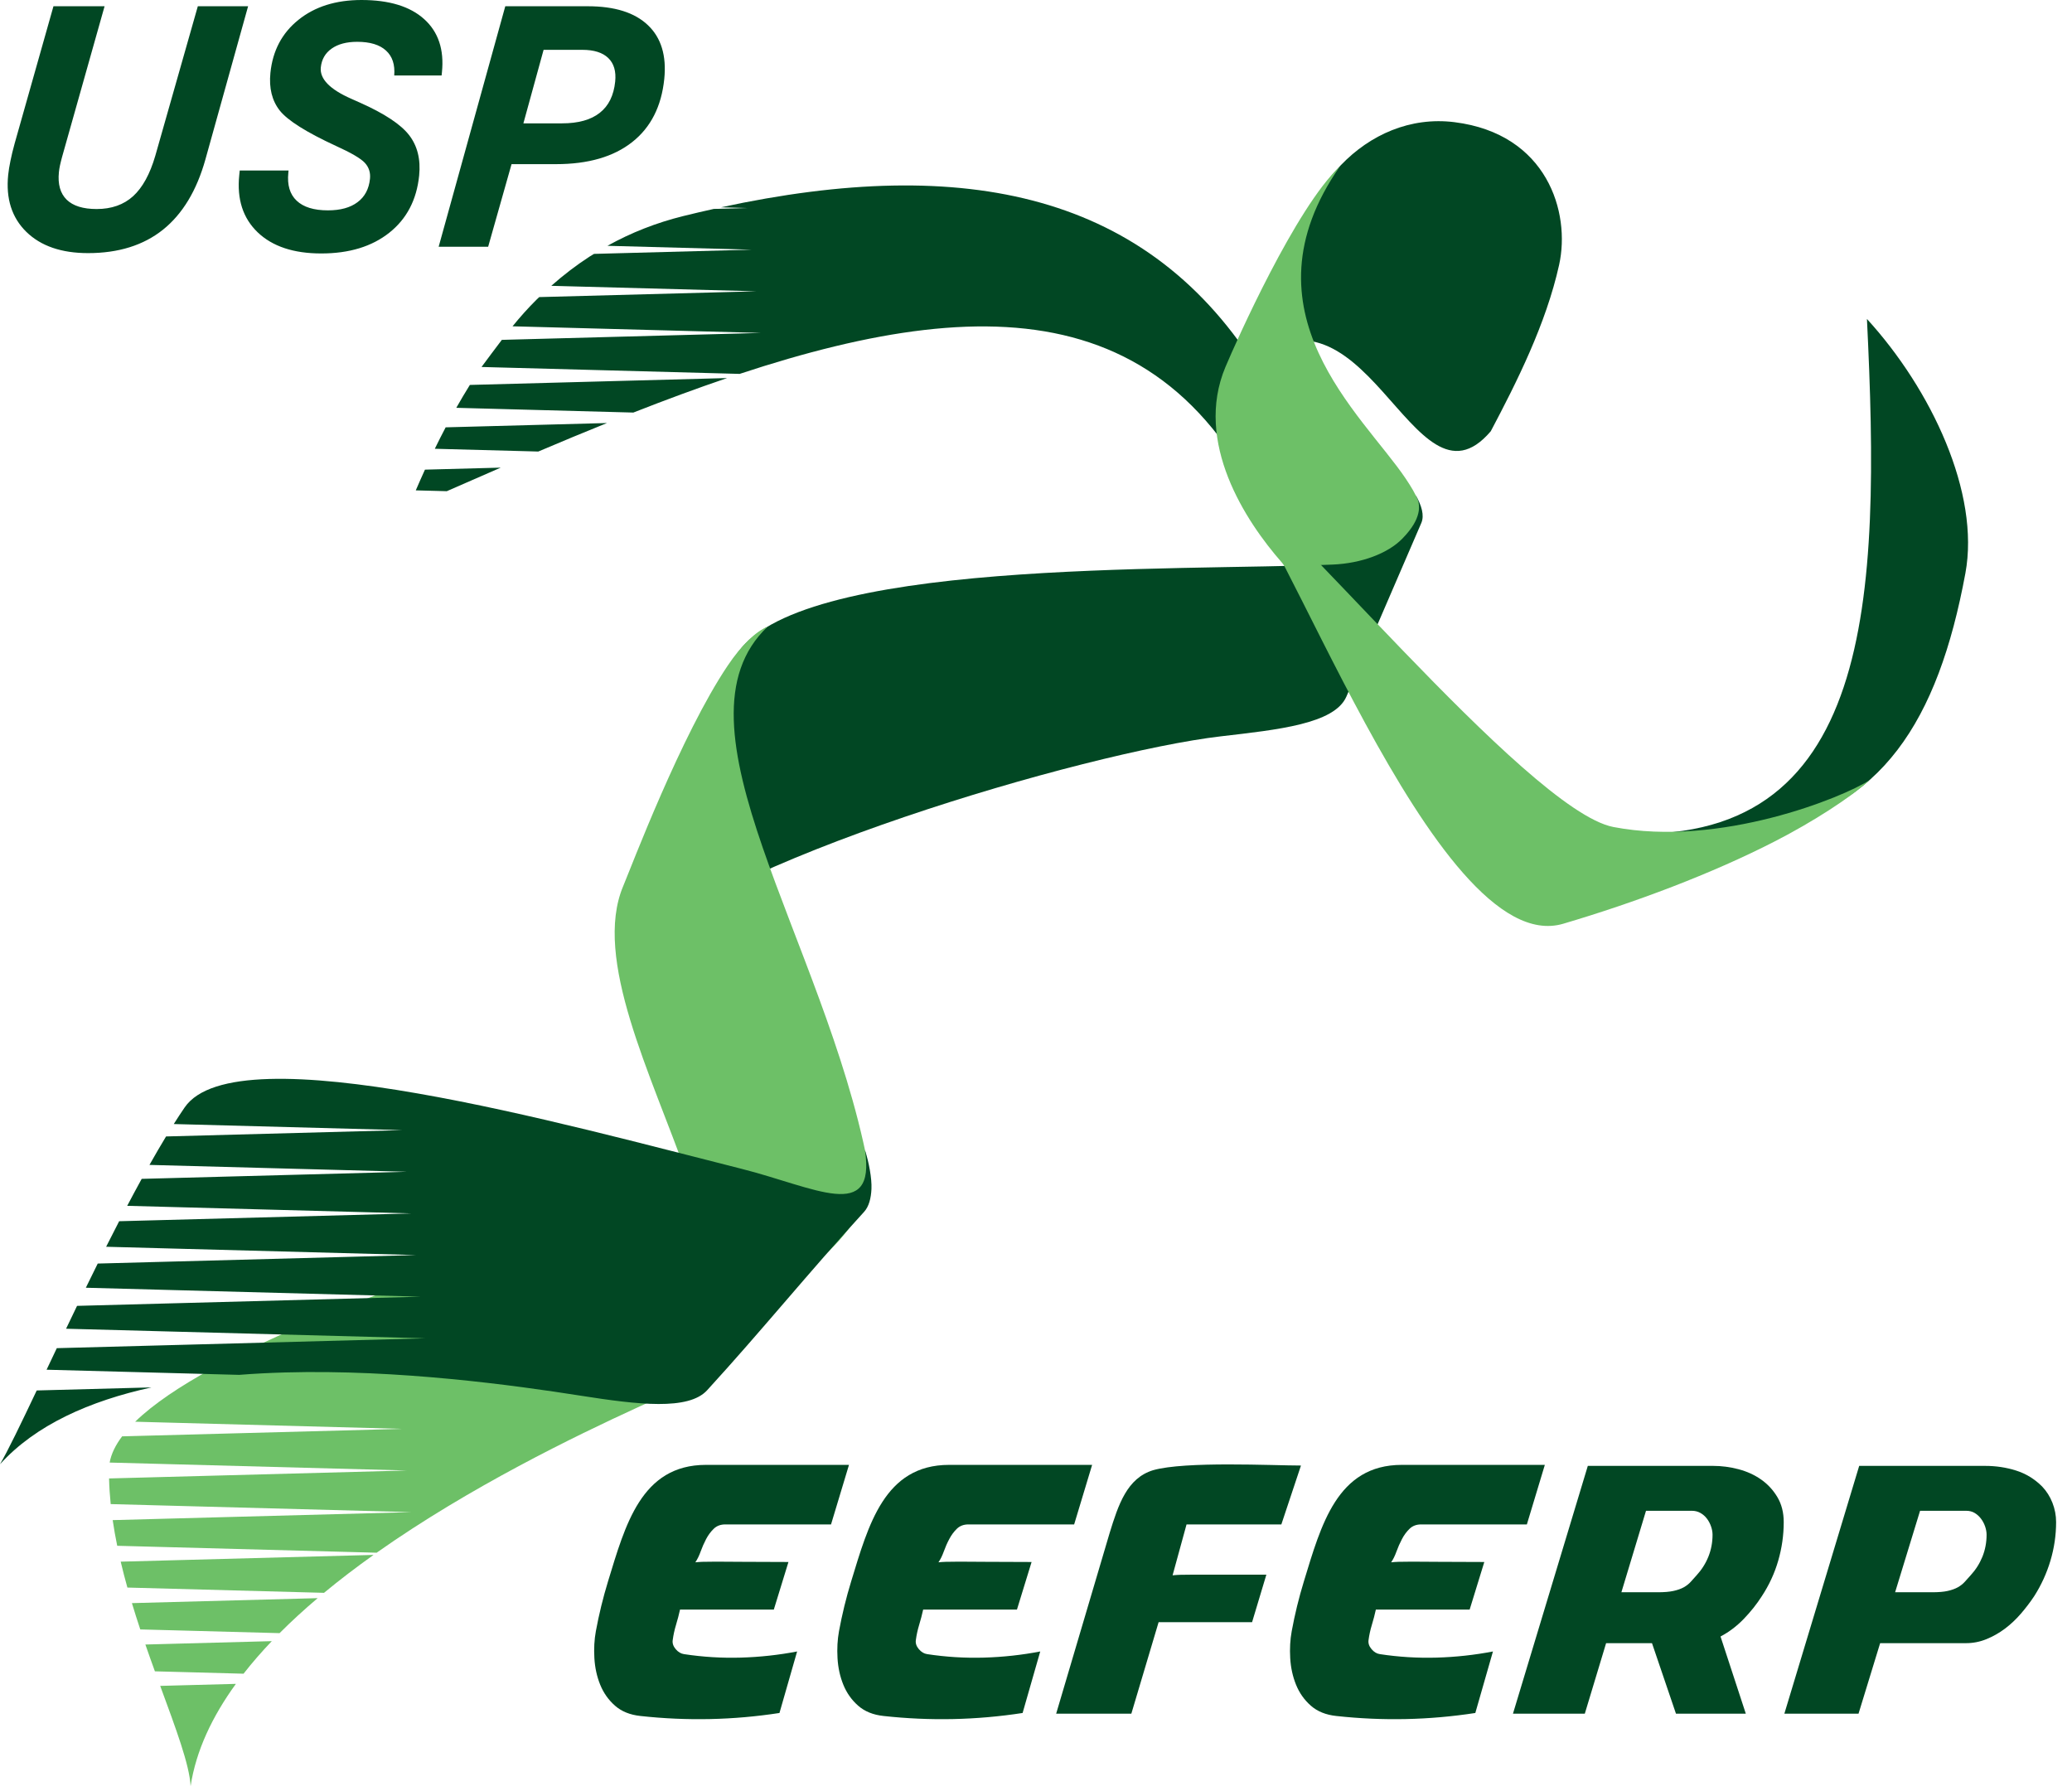 <svg width="116" height="100" viewBox="0 0 116 100" fill="none" xmlns="http://www.w3.org/2000/svg">
<path d="M83.098 87.451C82.03 87.451 81.176 87.447 80.537 87.441C79.898 87.435 79.398 87.432 79.038 87.432C78.691 87.432 78.439 87.435 78.284 87.441C78.129 87.447 77.995 87.456 77.883 87.469C77.995 87.308 78.094 87.106 78.181 86.864C78.269 86.622 78.371 86.389 78.489 86.166C78.606 85.942 78.749 85.75 78.917 85.588C79.085 85.427 79.299 85.347 79.56 85.347H85.481L86.487 82.013H78.48C74.854 82.013 73.961 85.387 72.996 88.54C72.716 89.453 72.49 90.38 72.316 91.324C72.229 91.796 72.201 92.298 72.232 92.832C72.263 93.366 72.372 93.862 72.558 94.322C72.744 94.781 73.02 95.172 73.386 95.495C73.753 95.818 74.228 96.01 74.811 96.072C77.418 96.358 80.013 96.302 82.595 95.904L83.582 92.46C82.551 92.658 81.502 92.773 80.435 92.804C79.367 92.835 78.305 92.77 77.251 92.609C77.076 92.584 76.921 92.491 76.785 92.329C76.649 92.168 76.592 92 76.617 91.826C76.654 91.541 76.716 91.256 76.803 90.97C76.89 90.684 76.965 90.399 77.027 90.114H82.278L83.098 87.451Z" fill="#014723"/>
<path d="M57.753 87.451C56.685 87.451 55.832 87.447 55.192 87.441C54.553 87.435 54.054 87.432 53.694 87.432C53.346 87.432 53.094 87.435 52.94 87.441C52.784 87.447 52.651 87.456 52.539 87.469C52.651 87.308 52.75 87.106 52.837 86.864C52.924 86.622 53.026 86.389 53.145 86.166C53.262 85.942 53.405 85.75 53.572 85.588C53.74 85.427 53.954 85.347 54.215 85.347H60.136L61.142 82.013H53.135C49.509 82.013 48.617 85.387 47.651 88.54C47.371 89.453 47.145 90.38 46.971 91.324C46.885 91.796 46.857 92.298 46.888 92.832C46.919 93.366 47.027 93.862 47.213 94.322C47.4 94.781 47.676 95.172 48.042 95.495C48.408 95.818 48.883 96.01 49.467 96.072C52.074 96.358 54.668 96.302 57.25 95.904L58.237 92.46C57.207 92.658 56.158 92.773 55.09 92.804C54.023 92.835 52.961 92.77 51.906 92.609C51.732 92.584 51.577 92.491 51.44 92.329C51.304 92.168 51.248 92 51.273 91.826C51.31 91.541 51.372 91.256 51.459 90.97C51.546 90.684 51.62 90.399 51.683 90.114H56.934L57.753 87.451Z" fill="#014723"/>
<path d="M44.141 87.451C43.073 87.451 42.22 87.447 41.581 87.441C40.941 87.435 40.442 87.432 40.082 87.432C39.734 87.432 39.482 87.435 39.328 87.441C39.172 87.447 39.039 87.456 38.928 87.469C39.039 87.308 39.138 87.106 39.225 86.864C39.312 86.622 39.415 86.389 39.532 86.166C39.65 85.942 39.793 85.75 39.961 85.588C40.128 85.427 40.343 85.347 40.603 85.347H46.525L47.53 82.013H39.523C35.897 82.013 35.005 85.387 34.039 88.54C33.76 89.453 33.534 90.38 33.359 91.324C33.272 91.796 33.245 92.298 33.276 92.832C33.307 93.366 33.415 93.862 33.602 94.322C33.788 94.781 34.064 95.172 34.43 95.495C34.796 95.818 35.271 96.01 35.855 96.072C38.462 96.358 41.056 96.302 43.638 95.904L44.626 92.46C43.595 92.658 42.546 92.773 41.478 92.804C40.41 92.835 39.349 92.77 38.294 92.609C38.12 92.584 37.965 92.491 37.828 92.329C37.692 92.168 37.636 92 37.661 91.826C37.699 91.541 37.76 91.256 37.847 90.97C37.934 90.684 38.009 90.399 38.071 90.114H43.322L44.141 87.451Z" fill="#014723"/>
<path d="M70.897 88.159H66.838C66.491 88.159 66.236 88.162 66.075 88.168C65.914 88.174 65.771 88.183 65.647 88.196L66.428 85.347H71.736L72.834 82.05C71.255 82.05 66.355 81.798 64.557 82.311C63.095 82.755 62.611 84.246 62.127 85.812L59.129 95.942H63.338L64.864 90.821H70.097L70.897 88.159Z" fill="#014723"/>
<path d="M93.828 95.942H97.738L96.323 91.622C96.794 91.374 97.226 91.048 97.617 90.645C98.008 90.241 98.346 89.816 98.632 89.369C99.041 88.748 99.349 88.084 99.553 87.377C99.758 86.669 99.861 85.949 99.861 85.216C99.861 84.683 99.743 84.217 99.507 83.82C99.271 83.423 98.967 83.094 98.595 82.833C98.222 82.572 97.8 82.38 97.328 82.256C96.856 82.132 96.385 82.07 95.913 82.07H88.893L84.703 95.942H88.725L89.917 91.995H92.486L93.828 95.942ZM90.773 89.145L92.151 84.584H94.721C94.895 84.584 95.053 84.624 95.196 84.704C95.339 84.785 95.46 84.891 95.559 85.021C95.659 85.151 95.736 85.297 95.792 85.459C95.848 85.62 95.876 85.775 95.876 85.924C95.876 86.359 95.798 86.768 95.643 87.153C95.488 87.538 95.267 87.885 94.982 88.196C94.871 88.32 94.761 88.441 94.656 88.559C94.551 88.677 94.42 88.779 94.265 88.867C94.11 88.953 93.917 89.021 93.688 89.071C93.458 89.121 93.169 89.145 92.822 89.145H90.773Z" fill="#014723"/>
<path d="M110.064 91.995C110.461 91.995 110.843 91.92 111.209 91.771C111.575 91.622 111.92 91.427 112.243 91.185C112.565 90.943 112.863 90.663 113.136 90.347C113.41 90.03 113.658 89.704 113.881 89.369C114.278 88.748 114.582 88.084 114.793 87.377C115.004 86.669 115.11 85.949 115.11 85.216C115.11 84.844 115.041 84.484 114.905 84.136C114.769 83.789 114.576 83.485 114.328 83.224C113.906 82.802 113.419 82.504 112.866 82.33C112.314 82.156 111.74 82.07 111.144 82.07H104.086L99.897 95.942H104.049L105.259 91.995H110.064ZM106.097 89.145L107.494 84.584H110.083C110.256 84.584 110.412 84.624 110.548 84.704C110.684 84.785 110.802 84.891 110.901 85.021C111.001 85.151 111.078 85.297 111.135 85.459C111.19 85.62 111.218 85.775 111.218 85.924C111.218 86.359 111.14 86.768 110.986 87.153C110.83 87.538 110.61 87.885 110.324 88.196C110.213 88.32 110.104 88.441 109.998 88.559C109.893 88.677 109.763 88.779 109.608 88.867C109.452 88.953 109.263 89.021 109.04 89.071C108.816 89.121 108.53 89.145 108.183 89.145H106.097Z" fill="#014723"/>
<path d="M2.993 0.35H5.855L3.475 8.788C3.43 8.957 3.389 9.115 3.359 9.256C3.328 9.399 3.309 9.527 3.298 9.636C3.229 10.314 3.374 10.826 3.731 11.178C4.089 11.528 4.648 11.703 5.409 11.703C6.246 11.703 6.926 11.462 7.455 10.982C7.982 10.498 8.396 9.746 8.694 8.722L11.075 0.35H13.89L11.5 8.925C11.01 10.673 10.218 11.983 9.124 12.86C8.03 13.734 6.631 14.171 4.93 14.171C3.439 14.171 2.284 13.774 1.472 12.979C0.661 12.183 0.322 11.122 0.458 9.792C0.482 9.561 0.524 9.296 0.586 9C0.644 8.707 0.724 8.382 0.822 8.026L2.993 0.35ZM13.421 9.546H16.155L16.142 9.674C16.072 10.357 16.228 10.879 16.61 11.238C16.988 11.596 17.572 11.777 18.358 11.777C19.061 11.777 19.613 11.625 20.019 11.318C20.424 11.016 20.655 10.579 20.713 10.011C20.749 9.665 20.654 9.369 20.43 9.122C20.205 8.875 19.664 8.557 18.801 8.167C17.147 7.402 16.104 6.744 15.664 6.191C15.227 5.636 15.053 4.931 15.139 4.079C15.265 2.84 15.787 1.851 16.708 1.111C17.626 0.372 18.803 0 20.236 0C21.783 0 22.955 0.356 23.746 1.07C24.538 1.782 24.871 2.774 24.742 4.042L24.723 4.225H22.071C22.119 3.62 21.968 3.155 21.61 2.831C21.253 2.503 20.715 2.341 19.997 2.341C19.401 2.341 18.923 2.469 18.567 2.721C18.207 2.974 18.006 3.327 17.96 3.776C17.895 4.416 18.465 5.003 19.672 5.533C19.881 5.623 20.045 5.698 20.162 5.751C21.52 6.357 22.432 6.959 22.901 7.561C23.37 8.167 23.558 8.922 23.466 9.83C23.328 11.188 22.769 12.255 21.795 13.029C20.82 13.803 19.552 14.19 17.985 14.19C16.437 14.19 15.251 13.796 14.426 13.007C13.602 12.217 13.257 11.153 13.394 9.811L13.421 9.546ZM29.302 6.906H31.468C32.376 6.906 33.08 6.71 33.575 6.319C34.074 5.929 34.361 5.346 34.441 4.566C34.499 3.991 34.369 3.552 34.054 3.249C33.738 2.943 33.254 2.79 32.602 2.79H30.433L29.302 6.906ZM24.558 13.815L28.288 0.35H32.904C34.411 0.35 35.533 0.702 36.276 1.411C37.017 2.116 37.321 3.121 37.189 4.419C37.032 5.955 36.435 7.134 35.393 7.955C34.351 8.778 32.93 9.19 31.126 9.19H28.639L27.329 13.815H24.558Z" fill="#014723"/>
<path fill-rule="evenodd" clip-rule="evenodd" d="M81.428 6.84C76.487 6.221 72.407 10.879 72.407 15.86C72.407 16.951 67.984 21.939 69.289 20.739C76.451 14.147 79.033 29.34 83.46 24.144C84.901 21.418 86.552 18.147 87.287 14.827C87.936 11.894 86.62 7.49 81.428 6.84Z" fill="#014723"/>
<path fill-rule="evenodd" clip-rule="evenodd" d="M23.277 27.454C23.446 27.061 23.618 26.674 23.791 26.294L28.033 26.181C27.036 26.612 26.03 27.053 25.013 27.5L23.277 27.454ZM24.343 25.125C24.542 24.716 24.745 24.316 24.95 23.925L31.178 23.759L33.983 23.684C32.718 24.194 31.436 24.727 30.135 25.28L29.49 25.262L24.343 25.125ZM25.545 22.832C25.794 22.393 26.047 21.966 26.305 21.551L30.919 21.428L40.709 21.166C39.002 21.746 37.25 22.394 35.457 23.098L29.231 22.931L25.545 22.832ZM26.958 20.546C27.346 20.027 27.717 19.521 28.095 19.028L28.713 19.011L42.603 18.64L28.713 18.269L28.694 18.269C29.109 17.759 29.548 17.262 30.038 16.776L30.189 16.633L42.344 16.309L30.863 16.002C31.551 15.393 32.269 14.844 33.019 14.358L33.257 14.214L42.085 13.978L34.007 13.762C35.325 13.028 36.74 12.47 38.267 12.093C38.837 11.952 39.4 11.821 39.959 11.697L41.825 11.647L40.361 11.607C54.034 8.652 64.37 10.785 70.543 20.89C71.803 22.954 72.876 34.455 72.424 33.002C67.339 16.661 56.089 16.084 41.409 20.933L28.973 20.6L26.958 20.546Z" fill="#014723"/>
<path fill-rule="evenodd" clip-rule="evenodd" d="M75.014 9.315C72.548 11.619 69.214 19.1 68.606 20.546C66.834 24.762 69.734 29.183 71.758 31.487C73.781 33.782 69.509 34.071 67.373 34.36C64.278 34.779 77.132 34.087 79.163 29.981C79.315 29.672 79.382 29.383 79.464 29.128C79.69 28.425 79.307 27.703 78.689 26.783C76.272 23.193 69.344 17.454 75.014 9.315Z" fill="#6DC067"/>
<path fill-rule="evenodd" clip-rule="evenodd" d="M35.236 53.444C36.765 50.432 37.386 43.34 41.185 36.748C42.761 34.012 48.947 32.812 55.824 32.261C62.702 31.711 70.273 31.792 74.615 31.608C76.213 31.541 77.702 30.988 78.513 30.153C79.096 29.553 79.315 29.102 79.4 28.748C79.549 28.122 79.279 27.861 79.269 27.734C79.584 28.311 79.754 28.851 79.573 29.276C78.175 32.522 76.774 35.758 75.379 38.996C74.716 40.534 71.524 40.854 68.346 41.225C64.569 41.666 57.404 43.436 50.632 45.74C43.859 48.044 37.468 50.879 35.236 53.444Z" fill="#014723"/>
<path fill-rule="evenodd" clip-rule="evenodd" d="M10.671 100C10.609 98.798 9.85 96.791 8.969 94.387L10.182 94.354L13.206 94.274C11.885 96.094 10.973 98.012 10.671 100ZM8.672 93.572C8.495 93.084 8.316 92.583 8.139 92.071L9.923 92.023L15.216 91.882C14.649 92.477 14.119 93.085 13.635 93.705L10.182 93.612L8.672 93.572ZM7.853 91.226C7.692 90.742 7.535 90.25 7.385 89.753L9.663 89.692L17.784 89.475C17.035 90.11 16.32 90.763 15.652 91.434L9.923 91.281L7.853 91.226ZM7.132 88.882C6.997 88.401 6.872 87.917 6.757 87.432L9.404 87.361L20.914 87.054C19.958 87.734 19.027 88.442 18.14 89.177L9.663 88.95L7.132 88.882ZM6.562 86.543C6.464 86.064 6.378 85.584 6.309 85.106L9.145 85.03L23.035 84.659L9.145 84.288L6.197 84.209C6.148 83.727 6.117 83.247 6.106 82.773L8.886 82.699L22.776 82.328L8.886 81.957L6.139 81.884C6.225 81.4 6.465 80.909 6.837 80.416L8.627 80.368L22.517 79.997L8.627 79.626L7.567 79.597C9.607 77.612 13.563 75.597 18.009 73.733C24.46 71.028 31.964 68.625 36.148 67.073C39.432 65.855 42.548 65.757 36.825 60.963C39.109 62.288 41.311 65.039 41.315 65.898C41.328 68.817 41.355 71.737 41.367 74.656C41.373 76.195 38.597 77.464 35.67 78.807C32.197 80.402 26.319 83.247 21.126 86.903L21.087 86.931L9.404 86.619L6.562 86.543Z" fill="#6DC067"/>
<path fill-rule="evenodd" clip-rule="evenodd" d="M42.982 35.078C42.296 35.374 41.525 36.099 40.74 37.266C38.135 41.136 35.356 48.5 34.889 49.611C33.179 53.677 36.461 60.151 38.466 65.832C40.472 71.512 41.202 76.409 34.377 77.324C30.66 77.827 49.94 72.118 48.573 65.104C47.361 58.882 44.519 52.726 42.704 47.465C40.889 42.204 40.099 37.801 42.982 35.078Z" fill="#6DC067"/>
<path fill-rule="evenodd" clip-rule="evenodd" d="M0 81.979C0.437 81.234 1.16 79.736 2.056 77.847L8.479 77.676C5.02 78.435 1.995 79.774 0 81.979ZM2.608 76.686C2.793 76.295 2.984 75.892 3.18 75.479L9.923 75.299L23.812 74.928L9.923 74.557L3.699 74.391C3.9 73.97 4.105 73.543 4.314 73.111L9.663 72.968L23.553 72.597L9.663 72.226L4.806 72.096C5.025 71.646 5.248 71.195 5.472 70.742L9.404 70.637L23.294 70.266L9.404 69.895L5.942 69.802C6.183 69.322 6.427 68.845 6.671 68.372L9.145 68.306L23.035 67.935L9.145 67.564L7.121 67.51C7.392 66.996 7.663 66.491 7.933 66L8.886 65.975L22.776 65.604L8.886 65.233L8.368 65.219C8.681 64.664 8.992 64.13 9.297 63.626L22.517 63.272L9.728 62.931C9.932 62.607 10.134 62.299 10.333 62.008C11.782 59.881 17.158 60.133 23.366 61.215C29.575 62.297 36.643 64.212 41.488 65.431C45.635 66.475 49.043 68.478 48.424 64.386C48.643 65.063 48.815 65.969 48.788 66.566C48.765 67.08 48.649 67.549 48.374 67.849C45.326 71.179 42.626 74.517 39.587 77.837C38.545 78.975 35.723 78.644 32.544 78.145C28.768 77.552 22.298 76.661 15.951 76.839C15.092 76.863 14.236 76.907 13.387 76.974L10.182 76.888L2.608 76.686Z" fill="#014723"/>
<path fill-rule="evenodd" clip-rule="evenodd" d="M104.52 17.858C108.129 21.807 110.861 27.614 110.032 32.093C108.493 40.409 105.31 45.336 98.373 46.57C96.927 46.827 89.596 46.569 90.519 46.63C104.949 47.591 105.287 33.496 104.52 17.858Z" fill="#014723"/>
<path fill-rule="evenodd" clip-rule="evenodd" d="M104.666 43.679C103.585 44.667 101.491 46.008 99.425 47.073C95.826 48.928 91.497 50.541 87.517 51.717C80.298 53.849 71.384 27.874 68.914 27.114C71 27.38 85.446 45.361 90.325 46.301C96.286 47.449 103.18 44.646 104.666 43.679Z" fill="#6DC067"/>
</svg>
